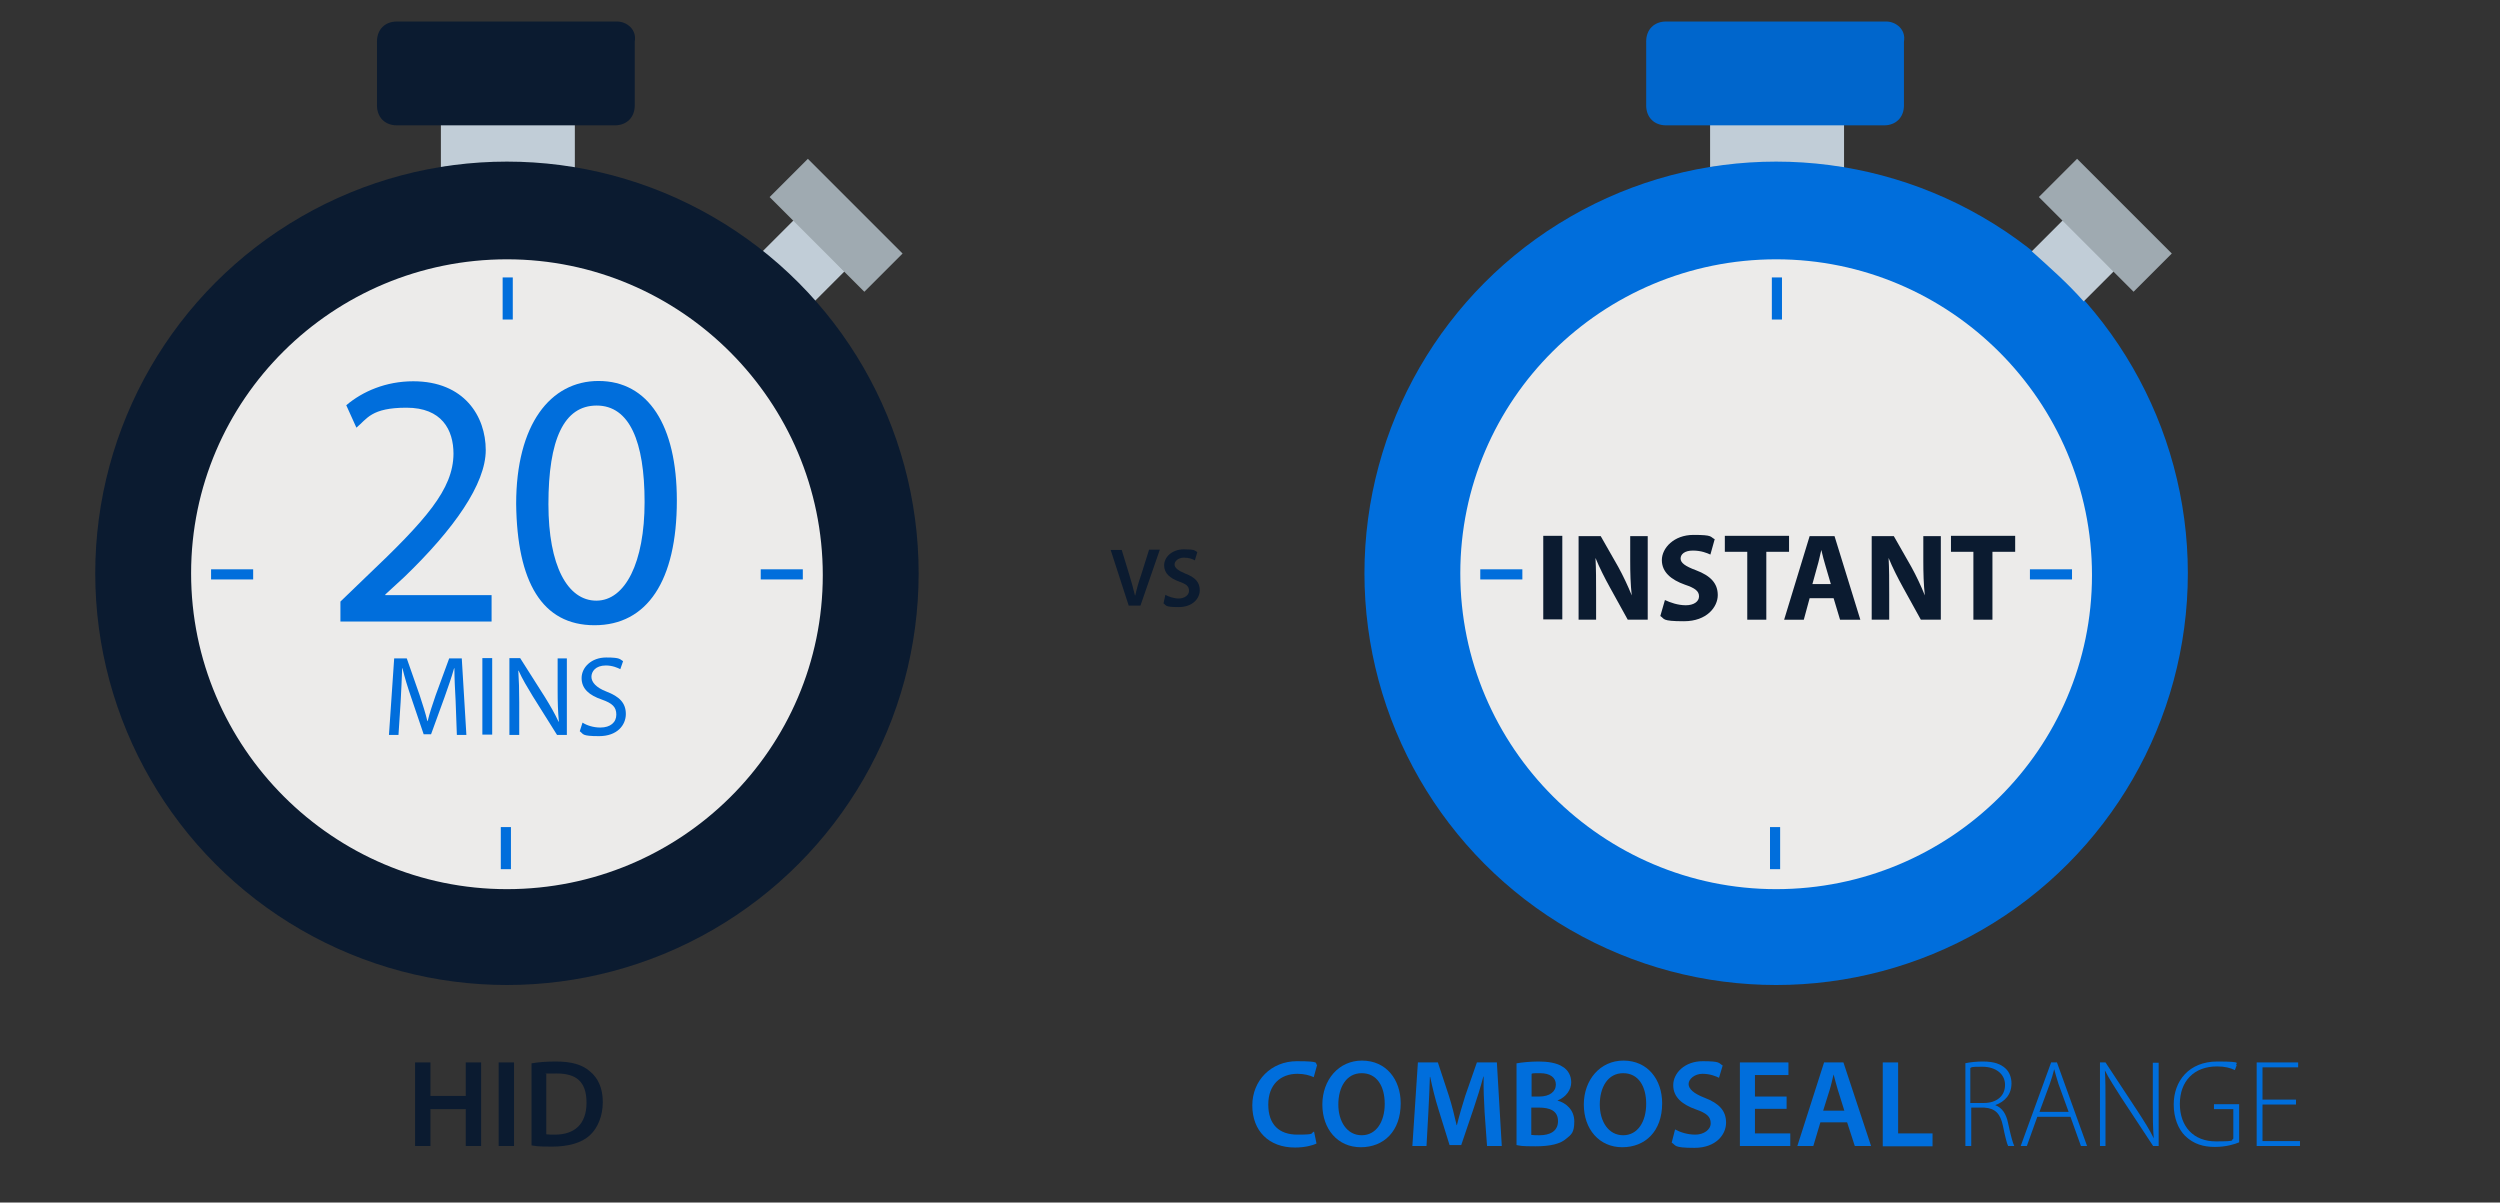 <?xml version="1.0" encoding="UTF-8"?>
<svg id="Layer_1" data-name="Layer 1" xmlns="http://www.w3.org/2000/svg" width="813.7" height="391.4" version="1.1"
     viewBox="0 0 813.7 391.4">
    <rect x="0" y="0" width="813.7" height="391.4" fill="#333333" stroke="none"/>
    <defs>
        <style>
            .cls-1 {
            fill: #bbc2bf;
            }

            .cls-1, .cls-2, .cls-3, .cls-4, .cls-5, .cls-6, .cls-7, .cls-8, .cls-9, .cls-10, .cls-11 {
            stroke-width: 0px;
            }

            .cls-12 {
            stroke-width: 2.9px;
            }

            .cls-12, .cls-13 {
            fill: none;
            stroke: #c1cdd7;
            stroke-miterlimit: 10;
            }

            .cls-2 {
            fill: #d1d7df;
            }

            .cls-3 {
            fill: #9faab1;
            }

            .cls-4 {
            fill: #ecebea;
            }

            .cls-5 {
            fill: #06c;
            }

            .cls-6 {
            fill: #c1cdd7;
            }

            .cls-7 {
            fill: #006edc;
            }

            .cls-8 {
            fill: #333;
            }

            .cls-9 {
            fill: #fff;
            }

            .cls-14 {
            display: none;
            }

            .cls-10 {
            fill: #0b1b30;
            }

            .cls-13 {
            stroke-width: 8.6px;
            }

            .cls-11 {
            fill: #dfe6e6;
            }
        </style>
    </defs>
    <g id="Layer_1-2" data-name="Layer 1" class="cls-14">
        <g>
            <line class="cls-12" x1="220.9" y1="13.8" x2="220.9" y2="377.6"/>
            <line class="cls-12" x1="406.9" y1="13.8" x2="406.9" y2="377.6"/>
            <line class="cls-12" x1="592.8" y1="13.8" x2="592.8" y2="377.6"/>
            <line class="cls-12" x1="778.7" y1="13.8" x2="778.7" y2="377.6"/>
            <g>
                <path class="cls-8" d="M62.4,54.2v11.6h12.3v-11.6h5.3v29.1h-5.3v-12.8h-12.3v12.8h-5.3v-29.1h5.3Z"/>
                <path class="cls-8" d="M91.4,54.2v29.1h-5.3v-29.1h5.3Z"/>
                <path class="cls-8"
                      d="M97.5,54.6c2.3-.4,5.3-.6,8.5-.6,5.4,0,9.2,1.1,11.9,3.4,2.8,2.3,4.5,5.7,4.5,10.7s-1.8,9.1-4.5,11.6c-2.9,2.6-7.5,4-13.2,4s-5.4-.2-7.2-.4c0,0,0-28.7,0-28.7ZM102.8,79.2c.7,0,1.9,0,2.9,0,6.9,0,11-3.8,11-11.1s-3.7-10.1-10.3-10.1-2.9,0-3.6.3v20.8Z"/>
            </g>
            <g>
                <path class="cls-5"
                      d="M78,238.6c-1.3.6-4,1.3-7.5,1.3-9.2,0-14.8-5.8-14.8-14.7s6.6-15.4,15.5-15.4,6,.7,7.1,1.3l-1.2,4.2c-1.4-.6-3.3-1.1-5.7-1.1-5.9,0-10.2,3.7-10.2,10.7s3.8,10.5,10.1,10.5,4.4-.4,5.8-1.1l.9,4.3Z"/>
                <path class="cls-5"
                      d="M107.2,224.7c0,9.7-5.9,15.3-13.9,15.3s-13.4-6.3-13.4-14.8,5.6-15.2,13.8-15.2,13.5,6.4,13.5,14.7ZM85.5,225.1c0,5.9,3,10.7,8.1,10.7s8-4.8,8-10.9-2.7-10.7-8-10.7c-5.3,0-8.1,4.9-8.1,10.9Z"/>
                <path class="cls-5"
                      d="M136.3,227.6c-.2-3.8-.4-8.3-.3-12.2h-.1c-.9,3.6-2.2,7.5-3.4,11.2l-4.2,12.6h-4.3l-3.9-12.4c-1.1-3.7-2.2-7.7-2.9-11.3h0c0,3.8-.3,8.5-.5,12.4l-.6,11.7h-5l1.9-29.1h7l3.8,11.7c1,3.4,1.9,6.9,2.7,10.1h0c.8-3.1,1.8-6.7,2.9-10.1l4-11.6h6.9l1.7,29.1h-5.2l-.5-12.1Z"/>
                <path class="cls-5"
                      d="M147.4,210.8c1.7-.3,4.7-.6,7.7-.6s6.3.5,8.3,1.9c1.8,1.1,3,3,3,5.4s-1.7,5.1-4.8,6.3h0c3.1.9,5.9,3.3,5.9,7.3s-1.1,4.6-2.8,6c-2.1,1.8-5.5,2.7-10.8,2.7s-5.2-.2-6.5-.4v-28.6h0ZM152.7,222.3h2.7c3.7,0,5.7-1.7,5.7-4.2s-2.1-4-5.4-4-2.5.1-3,.2v8ZM152.7,235.7c.7.1,1.6.1,2.8.1,3.4,0,6.4-1.3,6.4-4.9s-2.9-4.7-6.6-4.7h-2.6v9.5h0Z"/>
                <path class="cls-5"
                      d="M198,224.7c0,9.7-5.9,15.3-13.9,15.3s-13.4-6.3-13.4-14.8,5.6-15.2,13.8-15.2,13.5,6.4,13.5,14.7ZM176.3,225.1c0,5.9,3,10.7,8.1,10.7s8-4.8,8-10.9-2.7-10.7-8-10.7c-5.3,0-8.1,4.9-8.1,10.9Z"/>
                <path class="cls-5"
                      d="M202.5,233.7c1.7,1,4.3,1.9,7,1.9s5.3-1.6,5.3-4-1.5-3.5-5.2-4.8c-4.8-1.7-7.8-4.3-7.8-8.5s4-8.4,10.3-8.4,5.5.7,7,1.5l-1.3,4.3c-1-.6-3.1-1.4-5.8-1.4s-4.8,1.8-4.8,3.5,1.7,3.3,5.6,4.8c5,1.9,7.5,4.4,7.5,8.6s-3.5,8.8-11,8.8-6.3-.9-7.8-1.9l1-4.4Z"/>
                <path class="cls-5" d="M241.2,226.6h-11v8.5h12.2v4.4h-17.4v-29.1h16.9v4.4h-11.6v7.5h11v4.3h0Z"/>
                <path class="cls-5"
                      d="M253,231.3l-2.5,8.2h-5.5l9.3-29.1h6.8l9.4,29.1h-5.7l-2.6-8.2h-9.2ZM261.3,227.3l-2.3-7.2c-.6-1.8-1-3.8-1.5-5.4h-.1c-.4,1.7-.9,3.7-1.4,5.4l-2.2,7.2h7.5Z"/>
                <path class="cls-5" d="M274.6,210.4h5.3v24.6h11.9v4.4h-17.2v-29h0Z"/>
                <path class="cls-5"
                      d="M303.1,210.8c1.8-.4,4.3-.6,6.3-.6,3.8,0,6.2.8,7.8,2.4,1.3,1.2,2,3.1,2,5.2,0,3.9-2.3,6.4-5.7,7.6h0c2.3.8,3.8,3,4.5,6.3,1,4.5,1.6,6.7,2.2,7.8h-2.2c-.4-.9-1.1-3.4-1.9-7.1-.9-4.2-2.7-6.1-6.5-6.3h-4.5v13.3h-2v-28.6ZM305.1,224.5h4.6c4.5,0,7.4-2.5,7.4-6.3s-3.3-6.3-7.8-6.3-3.4.2-4.2.4v12.2Z"/>
                <path class="cls-5"
                      d="M328.3,229.3l-3.6,10.2h-2.1l10.5-29.1h2l10.5,29.1h-2.1l-3.7-10.2h-11.5ZM339.2,227.6l-3.5-9.7c-.7-2-1.1-3.5-1.5-5.1h-.1c-.4,1.7-.9,3.2-1.5,5l-3.6,9.8h10.2Z"/>
                <path class="cls-5"
                      d="M350.1,239.5v-29.1h1.9l11.3,17.2c2.3,3.6,4,6.3,5.4,9.1h.1c-.3-3.9-.3-7.2-.3-11.8v-14.4h2v29.1h-1.9l-11.1-16.9c-2.2-3.4-4.1-6.4-5.6-9.4h-.1c.2,3.6.3,6.7.3,11.6v14.7h-2Z"/>
                <path class="cls-5"
                      d="M398.5,238.2c-1.5.6-4.5,1.6-8.5,1.6s-7.4-1-10.3-3.8c-2.4-2.3-4-6.2-4-10.9,0-8.1,5.3-14.9,15.1-14.9s5.6.8,6.8,1.3l-.6,1.7c-1.5-.7-3.4-1.3-6.2-1.3-8,0-12.9,5.2-12.9,13.1s4.8,13.1,12.5,13.1,5-.4,6.1-1v-10.3h-6.8v-1.7h8.8v13.1Z"/>
                <path class="cls-5" d="M418.2,225.1h-11.6v12.7h13v1.7h-15v-29.1h14.4v1.7h-12.3v11.2h11.6v1.8h-.1Z"/>
            </g>
            <polygon class="cls-8" points="122.2 156.9 36.9 156.9 36.9 99.9 122.2 99.9 151 128.1 122.2 156.9"/>
            <polygon class="cls-5" points="749 314.4 36.9 314.4 36.9 257.3 749 257.3 777.7 285.6 749 314.4"/>
            <line class="cls-13" x1="35" y1="13.8" x2="35" y2="377.6"/>
            <g>
                <path class="cls-9" d="M542.3,277.5h0l-4.2,2.1-.7-3.2,5.5-2.7h3.6v22.3h-4.1v-18.5h0Z"/>
                <path class="cls-9"
                      d="M570,284.7c0,7.2-2.8,11.7-8.2,11.7s-7.9-4.7-8-11.5c0-7,3-11.7,8.2-11.7s8,4.9,8,11.5ZM558.1,284.9c0,5.5,1.5,8.3,3.8,8.3s3.8-3,3.8-8.4-1.2-8.3-3.8-8.3-3.8,2.8-3.8,8.4Z"/>
                <path class="cls-9"
                      d="M588.5,284.7c0,7.2-2.8,11.7-8.2,11.7s-7.9-4.7-8-11.5c0-7,3-11.7,8.2-11.7s8,4.9,8,11.5ZM576.6,284.9c0,5.5,1.5,8.3,3.8,8.3s3.8-3,3.8-8.4-1.2-8.3-3.8-8.3-3.8,2.8-3.8,8.4Z"/>
                <path class="cls-9" d="M590,300.2c.9-2.6,1.9-6.2,2.3-9.1l4.4-.3c-1,3.2-2.5,7-3.9,9.2l-2.8.2Z"/>
                <path class="cls-9"
                      d="M615.1,284.7c0,7.2-2.8,11.7-8.2,11.7s-7.9-4.7-8-11.5c0-7,3-11.7,8.2-11.7s8,4.9,8,11.5ZM603.3,284.9c0,5.5,1.5,8.3,3.8,8.3s3.8-3,3.8-8.4-1.2-8.3-3.8-8.3-3.9,2.8-3.8,8.4Z"/>
                <path class="cls-9"
                      d="M633.6,284.7c0,7.2-2.8,11.7-8.2,11.7s-7.9-4.7-8-11.5c0-7,3-11.7,8.2-11.7s8,4.9,8,11.5ZM621.8,284.9c0,5.5,1.5,8.3,3.8,8.3s3.8-3,3.8-8.4-1.2-8.3-3.8-8.3-3.9,2.8-3.8,8.4Z"/>
                <path class="cls-9"
                      d="M652.1,284.7c0,7.2-2.8,11.7-8.2,11.7s-7.9-4.7-8-11.5c0-7,3-11.7,8.2-11.7s8,4.9,8,11.5ZM640.3,284.9c0,5.5,1.5,8.3,3.8,8.3s3.8-3,3.8-8.4-1.2-8.3-3.8-8.3-3.9,2.8-3.8,8.4Z"/>
                <path class="cls-9" d="M665.5,278.6v7h7.4v-7h3.2v17.4h-3.2v-7.7h-7.4v7.7h-3.2v-17.4h3.2Z"/>
                <path class="cls-9"
                      d="M695.1,287.1c0,5.8-3.5,9.2-8.4,9.2s-8-3.8-8-8.9,3.4-9.1,8.3-9.1c5.1,0,8.1,3.9,8.1,8.8ZM682.1,287.4c0,3.5,1.8,6.4,4.8,6.4s4.8-2.9,4.8-6.5-1.6-6.4-4.8-6.4-4.8,2.9-4.8,6.5Z"/>
                <path class="cls-9"
                      d="M701,278.6v10.2c0,3.4,1.4,5,3.6,5s3.7-1.6,3.7-5v-10.2h3.2v10c0,5.4-2.8,7.8-7,7.8s-6.6-2.3-6.6-7.7v-10h3.1Z"/>
                <path class="cls-9"
                      d="M715.1,278.8c1.2-.2,3-.4,4.8-.4s4.2.4,5.4,1.4c1,.8,1.5,2,1.5,3.5,0,2.3-1.5,3.8-3.2,4.4h0c1.2.6,2,1.8,2.4,3.5.5,2.2,1,4.2,1.4,4.9h-3.3c-.3-.5-.7-1.9-1.2-4.1-.5-2.3-1.3-3-3.1-3.1h-1.6v7.2h-3.2v-17.3h0ZM718.3,286.5h1.9c2.1,0,3.5-1.1,3.5-2.9s-1.3-2.8-3.4-2.8-1.7.1-2,.2v5.5Z"/>
                <path class="cls-9"
                      d="M729.7,292.6c1,.6,2.6,1.1,4.2,1.1s3.2-1,3.2-2.4-.9-2.1-3.1-2.9c-2.9-1-4.7-2.6-4.7-5.1s2.4-5,6.2-5,3.3.4,4.2.9l-.8,2.6c-.6-.3-1.8-.8-3.5-.8s-2.9,1.1-2.9,2.1,1,2,3.3,2.9c3,1.1,4.5,2.7,4.5,5.2s-2.1,5.3-6.6,5.3-3.8-.5-4.7-1.1l.7-2.8Z"/>
            </g>
            <g>
                <path class="cls-8" d="M173.7,121.2h0l-4.2,2.1-.7-3.2,5.5-2.7h3.6v22.4h-4.1v-18.6h-.1Z"/>
                <path class="cls-8"
                      d="M199.8,120.9h-8.6l-.7,4.5c.5,0,1,0,1.6,0,2,0,3.9.4,5.5,1.4,1.7,1.1,2.9,3,2.9,5.7,0,4.3-3.6,7.8-9.1,7.8s-4.8-.7-5.9-1.3l.9-3.2c1,.5,2.9,1.2,4.9,1.2s4.9-1.4,4.9-4.1-1.9-4.2-6.4-4.2-2.2.1-3.1.2l1.5-11.3h11.6v3.4h0Z"/>
                <path class="cls-8" d="M202.8,144c.9-2.6,1.9-6.2,2.3-9.1l4.4-.3c-1,3.2-2.5,7-3.9,9.2l-2.8.2Z"/>
                <path class="cls-8"
                      d="M228,128.5c0,7.2-2.8,11.7-8.2,11.7s-7.9-4.7-8-11.5c0-7,3-11.7,8.2-11.7s8,4.9,8,11.5ZM216.1,128.7c0,5.5,1.5,8.3,3.8,8.3s3.8-3,3.8-8.4-1.2-8.3-3.8-8.3-3.8,2.8-3.8,8.4Z"/>
                <path class="cls-8"
                      d="M246.5,128.5c0,7.2-2.8,11.7-8.2,11.7s-7.9-4.7-8-11.5c0-7,3-11.7,8.2-11.7s8,4.9,8,11.5ZM234.6,128.7c0,5.5,1.5,8.3,3.8,8.3s3.8-3,3.8-8.4-1.2-8.3-3.8-8.3-3.8,2.8-3.8,8.4Z"/>
                <path class="cls-8"
                      d="M265,128.5c0,7.2-2.8,11.7-8.2,11.7s-7.9-4.7-8-11.5c0-7,3-11.7,8.2-11.7s8,4.9,8,11.5ZM253.1,128.7c0,5.5,1.5,8.3,3.8,8.3s3.8-3,3.8-8.4-1.2-8.3-3.8-8.3-3.8,2.8-3.8,8.4Z"/>
                <path class="cls-8" d="M278.3,122.4v7h7.4v-7h3.2v17.4h-3.2v-7.7h-7.4v7.7h-3.2v-17.4h3.2Z"/>
                <path class="cls-8"
                      d="M308,130.9c0,5.8-3.5,9.2-8.4,9.2s-8-3.8-8-8.9,3.4-9.1,8.3-9.1,8.1,3.9,8.1,8.8ZM295,131.2c0,3.5,1.8,6.4,4.8,6.4s4.8-2.9,4.8-6.5-1.6-6.4-4.8-6.4c-3.2,0-4.8,2.9-4.8,6.5Z"/>
                <path class="cls-8"
                      d="M313.9,122.4v10.2c0,3.4,1.4,5,3.6,5s3.7-1.6,3.7-5v-10.2h3.2v10c0,5.4-2.8,7.8-7,7.8s-6.6-2.3-6.6-7.7v-10h3.1Z"/>
                <path class="cls-8"
                      d="M328,122.6c1.2-.2,3-.4,4.8-.4s4.2.4,5.4,1.4c1,.8,1.5,2,1.5,3.5,0,2.3-1.5,3.8-3.2,4.4h0c1.2.6,2,1.8,2.4,3.5.5,2.2,1,4.2,1.4,4.9h-3.3c-.3-.5-.7-1.9-1.2-4.1-.5-2.3-1.3-3-3.1-3.1h-1.6v7.2h-3.1v-17.3ZM331.1,130.3h1.9c2.1,0,3.5-1.1,3.5-2.9s-1.3-2.8-3.4-2.8-1.7,0-2,.2v5.5Z"/>
                <path class="cls-8"
                      d="M342.6,136.4c1,.6,2.6,1.1,4.2,1.1s3.2-1,3.2-2.4-.9-2.1-3.1-2.9c-2.9-1-4.7-2.6-4.7-5.1s2.4-5,6.2-5,3.3.4,4.2.9l-.8,2.6c-.6-.3-1.8-.8-3.5-.8s-2.9,1.1-2.9,2.1,1,2,3.3,2.9c3,1.1,4.5,2.7,4.5,5.2s-2.1,5.3-6.6,5.3-3.8-.5-4.7-1.1l.7-2.8Z"/>
            </g>
        </g>
    </g>
    <g id="Layer_3" data-name="Layer 3" class="cls-14">
        <g>
            <g>
                <g>
                    <path class="cls-1"
                          d="M234.6,164.1h-17.3c-3,0-6.1.8-8.5,2.5l-.8.6c-2.5,1.7-4.7,3.8-5.5,6.9-1.9,5.8.6,11.6,5.2,14.6l1.4.8c2.5,1.7,5.5,2.5,8.5,2.5h17.1v-27.9h0Z"/>
                    <path class="cls-11" d="M226.4,180.6c0-1.7-1.1-2.8-2.7-2.8s-2.8,1.1-2.8,2.8v11h5.5v-11h0Z"/>
                    <path class="cls-11"
                          d="M215.4,191.6v-5.5c0-1.6-1.1-2.8-2.8-2.8s-2.7,1.1-2.7,2.8v3.6c1.6,1.1,3.6,1.6,5.5,1.9"/>
                    <path class="cls-11"
                          d="M215.4,175.1v-11c-1.9.3-3.6.8-5.5,1.7v9.4c0,1.7,1.1,2.8,2.7,2.8,1.7-.1,2.8-1.2,2.8-2.9"/>
                    <path class="cls-11" d="M220.9,169.6c0,1.7,1.1,2.8,2.8,2.8s2.7-1.1,2.7-2.8v-5.5h-5.5v5.5h0Z"/>
                </g>
                <path class="cls-2"
                      d="M308.4,213.5c34.1,0,61.7-15.9,61.7-35.5s-27.6-35.5-61.7-35.5-43.7,7.5-54.2,18.6h-13.5c-6.3,0-11.3,5-11.3,11.3v11.4c0,6.3,5,11.3,11.3,11.3h13.5c10.5,10.9,30.9,18.4,54.2,18.4Z"/>
                <path class="cls-9"
                      d="M255.8,178c0-2,1.3-3.3,3.3-3.3h72.8c2,0,3.3,1.3,3.3,3.3s-1.3,3.3-3.3,3.3h-72.8c-1.6,0-3.3-1.3-3.3-3.3"/>
            </g>
            <g>
                <g>
                    <path class="cls-1"
                          d="M52.2,164.1h-17.4c-3,0-6.1.8-8.5,2.5l-.8.6c-2.5,1.7-4.7,3.8-5.5,6.9-1.9,5.8.6,11.6,5.2,14.6l1.4.8c2.5,1.7,5.5,2.5,8.5,2.5h17.1s0-27.9,0-27.9Z"/>
                    <path class="cls-11" d="M43.9,180.6c0-1.7-1.1-2.8-2.7-2.8s-2.8,1.1-2.8,2.8v11h5.5v-11h0Z"/>
                    <path class="cls-11"
                          d="M32.9,191.6v-5.5c0-1.6-1.1-2.8-2.8-2.8s-2.7,1.1-2.7,2.8v3.6c1.7,1.1,3.6,1.6,5.5,1.9"/>
                    <path class="cls-11"
                          d="M32.9,175.1v-11c-1.9.3-3.6.8-5.5,1.7v9.4c0,1.7,1.1,2.8,2.7,2.8,1.7-.1,2.8-1.2,2.8-2.9"/>
                    <path class="cls-11" d="M38.4,169.6c0,1.7,1.1,2.8,2.8,2.8s2.7-1.1,2.7-2.8v-5.5h-5.5v5.5h0Z"/>
                </g>
                <path class="cls-2"
                      d="M126,213.5c34.1,0,61.7-15.9,61.7-35.5s-27.6-35.5-61.7-35.5-43.7,7.5-54.2,18.6h-13.5c-6.3,0-11.3,5-11.3,11.3v11.4c0,6.3,5,11.3,11.3,11.3h13.5c10.4,10.9,30.8,18.4,54.2,18.4Z"/>
                <path class="cls-9"
                      d="M73.4,178c0-2,1.3-3.3,3.3-3.3h72.8c2,0,3.3,1.3,3.3,3.3s-1.3,3.3-3.3,3.3h-72.9c-1.6,0-3.2-1.3-3.2-3.3"/>
            </g>
            <g>
                <g>
                    <path class="cls-1"
                          d="M52.2,245.7h-17.4c-3,0-6.1.8-8.5,2.5l-.8.6c-2.5,1.7-4.7,3.8-5.5,6.9-1.9,5.8.6,11.6,5.2,14.6l1.4.8c2.5,1.7,5.5,2.5,8.5,2.5h17.1s0-27.9,0-27.9Z"/>
                    <path class="cls-11" d="M43.9,262.2c0-1.7-1.1-2.8-2.7-2.8s-2.8,1.1-2.8,2.8v11h5.5v-11h0Z"/>
                    <path class="cls-11"
                          d="M32.9,273.2v-5.5c0-1.6-1.1-2.8-2.8-2.8s-2.7,1.1-2.7,2.8v3.6c1.7,1.1,3.6,1.6,5.5,1.9"/>
                    <path class="cls-11"
                          d="M32.9,256.7v-11c-1.9.3-3.6.8-5.5,1.7v9.4c0,1.7,1.1,2.8,2.7,2.8,1.7-.2,2.8-1.3,2.8-2.9"/>
                    <path class="cls-11" d="M38.4,251.2c0,1.7,1.1,2.8,2.8,2.8s2.7-1.1,2.7-2.8v-5.5h-5.5v5.5h0Z"/>
                </g>
                <path class="cls-2"
                      d="M126,295.1c34.1,0,61.7-15.9,61.7-35.5s-27.6-35.5-61.7-35.5-43.7,7.5-54.2,18.6h-13.5c-6.3,0-11.3,5-11.3,11.3v11.4c0,6.3,5,11.3,11.3,11.3h13.5c10.4,10.9,30.8,18.4,54.2,18.4Z"/>
                <path class="cls-9"
                      d="M73.4,259.6c0-2,1.3-3.3,3.3-3.3h72.8c2,0,3.3,1.3,3.3,3.3s-1.3,3.3-3.3,3.3h-72.9c-1.6-.1-3.2-1.4-3.2-3.3"/>
            </g>
            <g>
                <g>
                    <path class="cls-1"
                          d="M234.6,82.5h-17.3c-3,0-6.1.8-8.5,2.5l-.8.6c-2.5,1.7-4.7,3.8-5.5,6.9-1.9,5.8.6,11.6,5.2,14.6l1.4.8c2.5,1.7,5.5,2.5,8.5,2.5h17.1v-27.9h0Z"/>
                    <path class="cls-11" d="M226.4,99c0-1.7-1.1-2.8-2.7-2.8s-2.8,1.1-2.8,2.8v11h5.5v-11h0Z"/>
                    <path class="cls-11"
                          d="M215.4,110v-5.5c0-1.6-1.1-2.8-2.8-2.8s-2.7,1.1-2.7,2.8v3.6c1.6,1.1,3.6,1.7,5.5,1.9"/>
                    <path class="cls-11"
                          d="M215.4,93.5v-10.9c-1.9.3-3.6.8-5.5,1.7v9.4c0,1.7,1.1,2.8,2.7,2.8,1.7-.2,2.8-1.3,2.8-3"/>
                    <path class="cls-11" d="M220.9,88c0,1.7,1.1,2.8,2.8,2.8s2.7-1.1,2.7-2.8v-5.5h-5.5v5.5h0Z"/>
                </g>
                <path class="cls-2"
                      d="M308.4,132c34.1,0,61.7-15.9,61.7-35.5s-27.6-35.5-61.7-35.5-43.7,7.5-54.2,18.6h-13.5c-6.3,0-11.3,5-11.3,11.3v11.4c0,6.3,5,11.3,11.3,11.3h13.5c10.5,10.9,30.9,18.4,54.2,18.4Z"/>
                <path class="cls-9"
                      d="M255.8,96.4c0-2,1.3-3.3,3.3-3.3h72.8c2,0,3.3,1.3,3.3,3.3s-1.3,3.3-3.3,3.3h-72.8c-1.6,0-3.3-1.3-3.3-3.3"/>
            </g>
            <g>
                <path class="cls-8"
                      d="M401.6,195.4l-6-18.6h3.7l2.5,8.5c.7,2.4,1.3,4.5,1.8,6.8h.1c.5-2.2,1.2-4.5,1.9-6.7l2.7-8.5h3.6l-6.4,18.6h-3.9Z"/>
                <path class="cls-8"
                      d="M413.8,191.7c1.1.6,2.8,1.2,4.5,1.2s3.4-1,3.4-2.5-.9-2.2-3.3-3.1c-3.1-1.1-5-2.7-5-5.4s2.5-5.4,6.6-5.4,3.5.4,4.5.9l-.8,2.7c-.7-.4-2-.9-3.7-.9s-3.1,1.2-3.1,2.2,1.1,2.1,3.6,3.1c3.2,1.2,4.8,2.8,4.8,5.5s-2.3,5.6-7.1,5.6-4-.6-5-1.2l.6-2.7Z"/>
            </g>
            <g>
                <path class="cls-8" d="M168.3,323.7v11.2h11.8v-11.2h5.1v28h-5.1v-12.3h-11.8v12.3h-5.1v-28h5.1Z"/>
                <path class="cls-8" d="M196.2,323.7v28h-5.2v-28h5.2Z"/>
                <path class="cls-8"
                      d="M202,324.1c2.2-.4,5.1-.6,8.1-.6,5.2,0,8.8,1.1,11.4,3.2,2.7,2.2,4.4,5.5,4.4,10.3s-1.7,8.7-4.4,11.1c-2.8,2.5-7.2,3.8-12.6,3.8s-5.2-.2-6.9-.4v-27.4ZM207.1,347.7c.7.1,1.8.1,2.8.1,6.6,0,10.6-3.6,10.6-10.7s-3.5-9.7-9.9-9.7-2.8.1-3.5.3v20h0Z"/>
            </g>
            <g>
                <path class="cls-5"
                      d="M464.4,350.8c-1.2.6-3.9,1.3-7.2,1.3-8.9,0-14.3-5.6-14.3-14.1s6.4-14.8,14.9-14.8,5.8.7,6.8,1.2l-1.1,4.1c-1.3-.6-3.2-1.1-5.5-1.1-5.7,0-9.8,3.6-9.8,10.3s3.6,10.1,9.7,10.1,4.2-.4,5.6-1l.9,4Z"/>
                <path class="cls-5"
                      d="M492.5,337.4c0,9.4-5.7,14.7-13.4,14.7s-12.9-6-12.9-14.2,5.4-14.6,13.3-14.6c8.2,0,13,6.1,13,14.1ZM471.6,337.8c0,5.7,2.9,10.2,7.8,10.2s7.7-4.6,7.7-10.5-2.6-10.3-7.7-10.3c-5.1,0-7.8,4.8-7.8,10.6Z"/>
                <path class="cls-5"
                      d="M520.5,340.2c-.2-3.6-.4-8-.3-11.8h-.2c-.9,3.4-2.1,7.2-3.3,10.7l-4.1,12.1h-3.9l-3.7-11.9c-1.1-3.6-2.1-7.4-2.8-10.9h-.1c-.1,3.7-.3,8.1-.5,11.9l-.6,11.2h-4.8l1.9-28h6.7l3.7,11.2c1,3.3,1.9,6.6,2.6,9.7h.1c.7-3,1.7-6.5,2.8-9.7l3.9-11.2h6.6l1.6,28h-5l-.6-11.3Z"/>
                <path class="cls-5"
                      d="M531.2,324.1c1.6-.3,4.6-.6,7.4-.6s6.1.5,8,1.8c1.7,1,2.9,2.9,2.9,5.2s-1.6,4.9-4.6,6.1h0c2.9.8,5.6,3.2,5.6,7s-1.1,4.4-2.7,5.8c-2,1.7-5.3,2.6-10.4,2.6s-5-.2-6.3-.4v-27.5h0ZM536.2,335.1h2.6c3.5,0,5.5-1.7,5.5-4s-2-3.8-5.2-3.8-2.4.1-2.9.2v7.6h0ZM536.2,347.9c.7.1,1.5.1,2.7.1,3.3,0,6.2-1.2,6.2-4.7s-2.8-4.6-6.3-4.6h-2.5v9.2h-.1Z"/>
                <path class="cls-5"
                      d="M579.9,337.4c0,9.4-5.7,14.7-13.4,14.7s-12.9-6-12.9-14.2,5.4-14.6,13.3-14.6c8.2,0,13,6.1,13,14.1ZM559,337.8c0,5.7,2.9,10.2,7.8,10.2s7.7-4.6,7.7-10.5-2.6-10.3-7.7-10.3c-5.1,0-7.8,4.8-7.8,10.6Z"/>
                <path class="cls-5"
                      d="M584.1,346.1c1.7,1,4.1,1.8,6.8,1.8s5.1-1.5,5.1-3.8-1.4-3.4-5-4.6c-4.6-1.7-7.5-4.1-7.5-8.1s3.8-8,9.9-8,5.3.7,6.7,1.4l-1.2,4.1c-1-.5-2.9-1.3-5.6-1.3s-4.6,1.7-4.6,3.4,1.6,3.2,5.3,4.6c4.9,1.8,7.2,4.3,7.2,8.3s-3.4,8.4-10.6,8.4-6-.9-7.5-1.8l1-4.4Z"/>
                <path class="cls-5" d="M621.4,339.2h-10.5v8.2h11.8v4.2h-16.9v-28h16.2v4.2h-11.2v7.2h10.5v4.2h.1Z"/>
                <path class="cls-5"
                      d="M632.7,343.7l-2.4,7.9h-5.3l9-28h6.5l9.1,28h-5.5l-2.5-7.9h-8.9ZM640.7,339.9l-2.2-6.9c-.5-1.7-1-3.6-1.4-5.2h0c-.4,1.6-.8,3.6-1.3,5.2l-2.2,6.9h7.2Z"/>
                <path class="cls-5" d="M653.5,323.7h5.1v23.7h11.5v4.3h-16.6v-28Z"/>
                <path class="cls-5"
                      d="M680.9,324.1c1.7-.4,4.1-.6,6-.6,3.7,0,5.9.8,7.5,2.3,1.2,1.2,1.9,3,1.9,5,0,3.8-2.2,6.2-5.5,7.3h0c2.2.8,3.6,2.9,4.3,6,1,4.4,1.5,6.4,2.1,7.5h-2.1c-.4-.8-1-3.3-1.8-6.8-.8-4-2.6-5.8-6.3-6h-4.4v12.8h-1.9v-27.5h.2ZM682.9,337.2h4.4c4.3,0,7.1-2.4,7.1-6.1s-3.2-6-7.5-6-3.3.2-4,.4v11.7Z"/>
                <path class="cls-5"
                      d="M705.2,341.8l-3.4,9.8h-2l10.1-28h1.9l10.1,28h-2l-3.5-9.8h-11.2ZM715.6,340.2l-3.4-9.3c-.7-1.9-1-3.4-1.5-4.9h0c-.4,1.6-.9,3.1-1.5,4.9l-3.4,9.4h9.9Z"/>
                <path class="cls-5"
                      d="M726.1,351.6v-28h1.9l10.9,16.5c2.2,3.5,3.9,6.1,5.2,8.8h0c-.3-3.8-.3-7-.3-11.4v-13.9h1.9v28h-1.8l-10.7-16.3c-2.1-3.2-4-6.2-5.4-9h0c.2,3.4.2,6.5.2,11.1v14.1h-1.9Z"/>
                <path class="cls-5"
                      d="M772.6,350.4c-1.4.6-4.3,1.5-8.1,1.5s-7.1-1-9.9-3.7c-2.3-2.2-3.8-6-3.8-10.5,0-7.8,5.1-14.3,14.6-14.3s5.4.7,6.5,1.2l-.6,1.7c-1.5-.7-3.3-1.2-6-1.2-7.7,0-12.4,5-12.4,12.6s4.6,12.6,12,12.6,4.8-.4,5.8-1v-9.9h-6.5v-1.6h8.5v12.6h0Z"/>
                <path class="cls-5" d="M791.6,337.7h-11.2v12.3h12.6v1.7h-14.5v-28h13.8v1.7h-11.9v10.7h11.2v1.6Z"/>
            </g>
            <path class="cls-5"
                  d="M695.5,179c0,69.3-27.2,112.8-78.6,112.8s-76.3-45.1-76.6-110.8c0-67,28.5-112.1,79-112.1,52,0,76.2,46.4,76.2,110.1ZM581.4,181c-.3,52.4,14.3,79.6,36.8,79.6s36.5-29.2,36.5-80.9-11.9-79.6-36.5-79.6c-21.9-.1-37.1,26.8-36.8,80.9Z"/>
            <path class="cls-8"
                  d="M251.1,100.9c-6,0-12.6,0-20.9,1-45.1,5.3-67,33.2-72.3,63h1c10.6-12.3,26.9-20.9,48.4-20.9,37.2,0,66,26.5,66,70.3s-30.2,77-76,77-81.3-39.8-81.3-92.9,14.9-75.3,37.5-96.9c19.9-18.6,45.8-29.2,76.6-31.8,9-1,15.6-1,20.6-.7l.4,31.9ZM231.9,216.7c0-24.9-13.6-42.8-37.5-42.8s-28.9,9.3-35.2,22.2c-1.7,3.3-2.7,7.3-2.7,12.9.7,28.5,14.3,51.8,40.5,51.8s34.9-18.2,34.9-44.1Z"/>
            <g>
                <g>
                    <path class="cls-1"
                          d="M52.2,82.5h-17.4c-3,0-6.1.8-8.5,2.5l-.8.6c-2.5,1.7-4.7,3.8-5.5,6.9-2,5.7.5,11.5,5.2,14.5l1.4.8c2.5,1.7,5.5,2.5,8.5,2.5h17.1s0-27.8,0-27.8Z"/>
                    <path class="cls-11" d="M43.9,99c0-1.7-1.1-2.8-2.7-2.8s-2.8,1.1-2.8,2.8v11h5.5v-11h0Z"/>
                    <path class="cls-11"
                          d="M32.9,110v-5.5c0-1.6-1.1-2.8-2.8-2.8s-2.7,1.1-2.7,2.8v3.6c1.7,1.1,3.6,1.7,5.5,1.9"/>
                    <path class="cls-11"
                          d="M32.9,93.5v-10.9c-1.9.3-3.6.8-5.5,1.7v9.4c0,1.7,1.1,2.8,2.7,2.8,1.7-.2,2.8-1.3,2.8-3"/>
                    <path class="cls-11" d="M38.4,88c0,1.7,1.1,2.8,2.8,2.8s2.7-1.1,2.7-2.8v-5.5h-5.5v5.5h0Z"/>
                </g>
                <path class="cls-2"
                      d="M126,132c34.1,0,61.7-15.9,61.7-35.5s-27.6-35.5-61.7-35.5-43.7,7.5-54.2,18.6h-13.5c-6.3,0-11.3,5-11.3,11.3v11.4c0,6.3,5,11.3,11.3,11.3h13.5c10.4,10.9,30.8,18.4,54.2,18.4Z"/>
                <path class="cls-9"
                      d="M73.4,96.4c0-2,1.3-3.3,3.3-3.3h72.8c2,0,3.3,1.3,3.3,3.3s-1.3,3.3-3.3,3.3h-72.9c-1.6,0-3.2-1.3-3.2-3.3"/>
            </g>
            <g>
                <g>
                    <path class="cls-1"
                          d="M234.6,245.7h-17.3c-3,0-6.1.8-8.5,2.5l-.8.6c-2.5,1.7-4.7,3.8-5.5,6.9-1.9,5.8.6,11.6,5.2,14.6l1.4.8c2.5,1.7,5.5,2.5,8.5,2.5h17.1v-27.9h0Z"/>
                    <path class="cls-11" d="M226.4,262.2c0-1.7-1.1-2.8-2.7-2.8s-2.8,1.1-2.8,2.8v11h5.5v-11h0Z"/>
                    <path class="cls-11"
                          d="M215.4,273.2v-5.5c0-1.6-1.1-2.8-2.8-2.8s-2.7,1.1-2.7,2.8v3.6c1.6,1.1,3.6,1.6,5.5,1.9"/>
                    <path class="cls-11"
                          d="M215.4,256.7v-11c-1.9.3-3.6.8-5.5,1.7v9.4c0,1.7,1.1,2.8,2.7,2.8,1.7-.2,2.8-1.3,2.8-2.9"/>
                    <path class="cls-11" d="M220.9,251.2c0,1.7,1.1,2.8,2.8,2.8s2.7-1.1,2.7-2.8v-5.5h-5.5v5.5h0Z"/>
                </g>
                <path class="cls-2"
                      d="M308.4,295.1c34.1,0,61.7-15.9,61.7-35.5s-27.6-35.5-61.7-35.5-43.7,7.5-54.2,18.6h-13.5c-6.3,0-11.3,5-11.3,11.3v11.4c0,6.3,5,11.3,11.3,11.3h13.5c10.5,10.9,30.9,18.4,54.2,18.4Z"/>
                <path class="cls-9"
                      d="M255.8,259.6c0-2,1.3-3.3,3.3-3.3h72.8c2,0,3.3,1.3,3.3,3.3s-1.3,3.3-3.3,3.3h-72.8c-1.6-.1-3.3-1.4-3.3-3.3"/>
            </g>
        </g>
    </g>
    <g id="Layer_4" data-name="Layer 4" class="cls-14">
        <g>
            <path class="cls-8"
                  d="M359.3,194.5l-6-18.4h3.7l2.5,8.4c.7,2.3,1.3,4.5,1.8,6.7h.1c.5-2.2,1.1-4.4,1.9-6.7l2.7-8.4h3.6l-6.4,18.4h-3.9Z"/>
            <path class="cls-8"
                  d="M371.3,190.8c1.1.6,2.7,1.2,4.5,1.2s3.4-1,3.4-2.5-.9-2.2-3.3-3.1c-3-1.1-5-2.7-5-5.4s2.5-5.3,6.5-5.3,3.5.4,4.4.9l-.8,2.7c-.7-.4-1.9-.9-3.7-.9s-3.1,1.1-3.1,2.2,1.1,2.1,3.5,3c3.2,1.2,4.8,2.8,4.8,5.5s-2.2,5.5-7,5.5-4-.6-5-1.2l.8-2.6Z"/>
        </g>
        <g>
            <path class="cls-8" d="M137.9,324v11h11.7v-11h5v27.6h-5v-12.2h-11.7v12.2h-5v-27.6h5Z"/>
            <path class="cls-8" d="M165.4,324v27.6h-5v-27.6h5Z"/>
            <path class="cls-8"
                  d="M171.2,324.3c2.2-.4,5-.6,8-.6,5.2,0,8.7,1.1,11.3,3.2,2.7,2.2,4.3,5.5,4.3,10.2s-1.7,8.6-4.3,11c-2.7,2.5-7.1,3.8-12.5,3.8s-5.2-.2-6.8-.4v-27.2ZM176.3,347.7c.7.1,1.8.1,2.8.1,6.6,0,10.5-3.6,10.5-10.6s-3.5-9.6-9.8-9.6-2.7.1-3.4.3v19.8h-.1Z"/>
        </g>
        <g>
            <path class="cls-5"
                  d="M421.3,350.8c-1.2.6-3.8,1.3-7.1,1.3-8.8,0-14.1-5.5-14.1-13.9s6.3-14.6,14.8-14.6,5.7.7,6.7,1.2l-1.1,4c-1.3-.6-3.1-1.1-5.4-1.1-5.6,0-9.7,3.5-9.7,10.2s3.6,10,9.6,10,4.2-.4,5.5-1l.8,3.9Z"/>
            <path class="cls-5"
                  d="M449.1,337.5c0,9.3-5.6,14.6-13.2,14.6s-12.7-5.9-12.7-14.1,5.3-14.5,13.1-14.5,12.8,6.1,12.8,14ZM428.5,337.9c0,5.6,2.8,10.1,7.7,10.1s7.6-4.5,7.6-10.3-2.6-10.2-7.6-10.2-7.7,4.7-7.7,10.4Z"/>
            <path class="cls-5"
                  d="M476.7,340.3c-.2-3.6-.4-7.9-.3-11.6h-.1c-.9,3.4-2,7.1-3.3,10.6l-4,12h-3.9l-3.7-11.8c-1.1-3.5-2-7.3-2.8-10.8h-.1c-.1,3.6-.3,8-.5,11.8l-.6,11.1h-4.7l1.8-27.6h6.6l3.6,11.1c1,3.2,1.8,6.5,2.5,9.6h.1c.7-3,1.7-6.4,2.7-9.6l4-11.1h6.6l1.6,27.6h-4.9l-.6-11.3Z"/>
            <path class="cls-5"
                  d="M487.3,324.3c1.6-.3,4.5-.6,7.3-.6s6,.5,7.9,1.8c1.7,1,2.9,2.8,2.9,5.2s-1.6,4.9-4.6,6h0c2.9.8,5.6,3.1,5.6,6.9s-1.1,4.4-2.7,5.7c-2,1.7-5.2,2.6-10.2,2.6s-4.9-.2-6.2-.4v-27.2h0ZM492.3,335.2h2.6c3.5,0,5.5-1.6,5.5-4s-2-3.8-5.2-3.8-2.3.1-2.9.2v7.6ZM492.3,347.9c.7.1,1.5.1,2.7.1,3.2,0,6.1-1.2,6.1-4.6s-2.8-4.5-6.3-4.5h-2.5v9h0Z"/>
            <path class="cls-5"
                  d="M535.4,337.5c0,9.3-5.6,14.6-13.2,14.6s-12.7-5.9-12.7-14.1,5.3-14.5,13.1-14.5,12.8,6.1,12.8,14ZM514.8,337.9c0,5.6,2.8,10.1,7.7,10.1s7.6-4.5,7.6-10.3-2.6-10.2-7.6-10.2-7.7,4.7-7.7,10.4Z"/>
            <path class="cls-5"
                  d="M539.7,346.1c1.6.9,4.1,1.8,6.7,1.8s5-1.5,5-3.8-1.4-3.3-4.9-4.6c-4.6-1.6-7.5-4.1-7.5-8s3.8-8,9.8-8,5.2.7,6.6,1.4l-1.2,4.1c-1-.5-2.9-1.3-5.5-1.3s-4.6,1.7-4.6,3.3,1.6,3.1,5.3,4.6c4.8,1.8,7.1,4.2,7.1,8.2s-3.4,8.3-10.5,8.3-5.9-.9-7.5-1.8l1.2-4.2Z"/>
            <path class="cls-5" d="M576.5,339.3h-10.4v8.1h11.6v4.1h-16.7v-27.5h16.1v4.1h-11v7.1h10.4v4.1h0Z"/>
            <path class="cls-5"
                  d="M587.7,343.8l-2.4,7.8h-5.2l8.9-27.6h6.4l9,27.6h-5.4l-2.5-7.8h-8.8ZM595.6,340l-2.2-6.8c-.5-1.7-1-3.6-1.4-5.2h0c-.4,1.6-.8,3.5-1.3,5.2l-2.1,6.8h7Z"/>
            <path class="cls-5" d="M608.2,324h5v23.4h11.4v4.2h-16.4v-27.6Z"/>
            <path class="cls-5"
                  d="M635.3,324.3c1.7-.4,4.1-.6,5.9-.6,3.6,0,5.9.8,7.5,2.3,1.2,1.1,1.9,3,1.9,4.9,0,3.7-2.2,6.1-5.4,7.2h0c2.2.8,3.6,2.9,4.3,6,.9,4.3,1.5,6.4,2,7.5h-2c-.4-.8-1-3.2-1.8-6.7-.8-4-2.5-5.8-6.2-5.9h-4.3v12.7h-1.9v-27.4ZM637.3,337.3h4.4c4.3,0,7.1-2.4,7.1-6s-3.1-5.9-7.5-5.9-3.3.2-4,.4v11.5Z"/>
            <path class="cls-5"
                  d="M659.3,341.9l-3.4,9.7h-2l10-27.6h1.9l10,27.6h-2l-3.5-9.7h-11ZM669.6,340.3l-3.4-9.2c-.7-1.9-1-3.3-1.4-4.9h0c-.4,1.6-.9,3-1.4,4.8l-3.4,9.3h9.7Z"/>
            <path class="cls-5"
                  d="M680,351.6v-27.6h1.8l10.8,16.3c2.2,3.4,3.8,6,5.2,8.7h0c-.3-3.7-.3-6.9-.3-11.2v-13.8h1.9v27.6h-1.8l-10.5-16.1c-2-3.2-3.9-6.1-5.4-8.9h0c.2,3.4.2,6.4.2,11v14h-1.9Z"/>
            <path class="cls-5"
                  d="M726,350.4c-1.4.6-4.3,1.5-8,1.5s-7-.9-9.8-3.6c-2.3-2.2-3.8-5.9-3.8-10.4,0-7.7,5-14.2,14.4-14.2s5.4.7,6.4,1.2l-.6,1.6c-1.4-.7-3.3-1.2-5.9-1.2-7.6,0-12.3,4.9-12.3,12.4s4.6,12.4,11.9,12.4,4.8-.4,5.8-.9v-9.8h-6.4v-1.6h8.4v12.6h-.1Z"/>
            <path class="cls-5" d="M744.7,337.9h-11.1v12.1h12.4v1.6h-14.3v-27.6h13.6v1.6h-11.7v10.6h11.1v1.7h0Z"/>
        </g>
        <g>
            <path class="cls-5"
                  d="M482.3,129c-14.9-7.2-21.6-19-21.6-31.5,0-23.2,20.5-38.9,47.4-38.9s44.6,18.4,44.6,35.9-6.3,24.5-21.9,32.1v.7c15.5,5.9,27.1,18.1,27.1,35.9,0,25.4-21.4,42.4-51.8,42.4s-50.5-19-50.5-38.9,10.3-29.7,26.7-36.9v-.8h0ZM530.6,165.3c0-14.4-10.7-22.3-26.5-26.7-13.3,3.9-21,13.1-21,24.9-.4,12,8.7,23,23.8,23s23.7-9,23.7-21.2ZM486.3,96.4c0,11.6,9.6,18.6,23.2,22.3,9.6-2.8,17.7-10.7,17.7-21.4s-5.9-20.1-20.3-20.1-20.6,9-20.6,19.2Z"/>
            <path class="cls-5"
                  d="M668.6,131.2c0,45.7-17.9,74.3-51.8,74.3s-50.3-29.7-50.5-73c0-44.2,18.8-73.9,52-73.9s50.3,30.6,50.3,72.6ZM593.4,132.5c-.2,34.5,9.4,52.5,24.3,52.5s24-19.2,24-53.3-7.9-52.5-24-52.5-24.5,17.7-24.3,53.3Z"/>
            <path class="cls-5"
                  d="M549.3,276.2c-2.4,1.2-7.6,2.5-14.3,2.5-17.5,0-28.2-11.1-28.2-27.9s12.6-29.2,29.5-29.2,11.4,1.4,13.4,2.5l-2.2,8c-2.6-1.1-6.2-2.1-10.8-2.1-11.2,0-19.3,7.1-19.3,20.3s7.1,19.9,19.3,19.9,8.4-.8,11-2l1.6,8Z"/>
            <path class="cls-5"
                  d="M557.9,223.4c3.8-.7,9.4-1.1,15.2-1.1s13.4,1.3,17.1,4.4c3,2.5,4.8,6.4,4.8,11.1,0,7.1-4.8,12-10,13.9v.2c3.9,1.5,6.3,5.3,7.7,10.7,1.7,6.9,3.2,13.3,4.3,15.4h-10.4c-.8-1.6-2.1-6.1-3.7-13-1.6-7.2-4.2-9.5-9.9-9.7h-5.1v22.7h-10v-54.6h0ZM567.9,247.8h6c6.8,0,11.1-3.6,11.1-9.1s-4.3-8.9-10.8-8.9-5.2.2-6.2.5v17.5h0Z"/>
            <path class="cls-5" d="M614.6,222.6v55.3h-10.1v-55.3h10.1Z"/>
        </g>
        <g>
            <path class="cls-8"
                  d="M148.9,80c-3.9,0-8.3,0-13.8.7-29.7,3.5-44.2,21.9-47.7,41.5h.7c7-8.1,17.7-13.8,31.9-13.8,24.5,0,43.5,17.5,43.5,46.3s-19.9,50.7-50.1,50.7-53.6-26.2-53.6-61.2,9.8-49.6,24.7-63.8c13.1-12.2,30.2-19.2,50.5-21,5.9-.7,10.3-.7,13.6-.4l.3,21ZM113.4,185.4c13.8,0,22.7-12,22.7-29.1s-9-28.2-24.7-28.2-19,6.1-23.2,14.6c-1.1,2.2-1.7,4.8-1.7,8.5.4,18.8,9.4,34.1,26.7,34.1h.2Z"/>
            <path class="cls-8"
                  d="M263.2,83.3h-54.7l-4.2,28.4c3.3-.4,6.1-.7,10.3-.7,12.5,0,24.9,2.8,34.5,9.2,10.7,6.8,18.6,18.8,18.6,36.1,0,27.1-22.5,49.2-57.5,49.2s-30.2-4.2-37.6-8.3l5.5-20.3c6.1,3.3,18.4,7.4,31.3,7.4s30.8-9,30.8-26-12-26.9-40.4-26.9-13.8.4-19.5,1.3l9.4-71.7h73.5v22.3Z"/>
            <path class="cls-8"
                  d="M154,276.2c-2.4,1.2-7.6,2.5-14.3,2.5-17.5,0-28.2-11.1-28.2-27.9s12.6-29.2,29.5-29.2,11.4,1.4,13.4,2.5l-2.2,8c-2.6-1.1-6.2-2.1-10.8-2.1-11.2,0-19.3,7.1-19.3,20.3s7.1,19.9,19.3,19.9,8.4-.8,11-2l1.6,8Z"/>
            <path class="cls-8"
                  d="M162.6,223.4c3.8-.7,9.4-1.1,15.2-1.1s13.4,1.3,17.1,4.4c3,2.5,4.8,6.4,4.8,11.1,0,7.1-4.8,12-10,13.9v.2c3.9,1.5,6.3,5.3,7.7,10.7,1.7,6.9,3.2,13.3,4.3,15.4h-10.4c-.8-1.6-2.1-6.1-3.7-13-1.6-7.2-4.2-9.5-9.9-9.7h-5.1v22.7h-10v-54.6h0ZM172.6,247.8h6c6.8,0,11.1-3.6,11.1-9.1s-4.3-8.9-10.8-8.9-5.2.2-6.2.5v17.5h-.1Z"/>
            <path class="cls-8" d="M219.3,222.6v55.3h-10.1v-55.3h10.1Z"/>
        </g>
    </g>
    <g id="Layer_2" data-name="Layer 2">
        <g>
            <path class="cls-6" d="M274.9,88.3l-9.8,9.8c-5.2-5.9-11.1-11.1-16.9-16.3l10.4-10.4,16.3,16.9Z"/>
            <path class="cls-6" d="M165,53.2c7.2,0,15,.7,22.1,2v-29.4h-43.6v28.6c6.5-.6,14.3-1.2,21.5-1.2Z"/>
            <circle class="cls-10" cx="165" cy="186.6" r="134"/>
            <rect class="cls-3" x="263.3" y="51.5" width="17.6" height="43.6"
                  transform="translate(27.9 213.9) rotate(-45)"/>
            <path class="cls-4"
                  d="M165,289.4c-56.6,0-102.8-46.2-102.8-102.8s46.2-102.2,102.8-102.2,102.8,46.2,102.8,102.8-46.2,102.2-102.8,102.2Z"/>
            <g>
                <path class="cls-7" d="M166.9,90.3v13.7h-3.3v-13.7h3.3Z"/>
                <path class="cls-7" d="M166.3,269.2v13.7h-3.3v-13.7h3.3Z"/>
                <path class="cls-7" d="M68.7,185.3h13.7v3.3h-13.7v-3.3Z"/>
                <path class="cls-7" d="M247.6,185.3h13.7v3.3h-13.7v-3.3h0Z"/>
            </g>
            <path class="cls-10"
                  d="M200.8,7h-71.6c-3.9,0-6.5,2.6-6.5,6.5v20.8c0,3.9,2.6,6.5,6.5,6.5h70.9c3.9,0,6.5-2.6,6.5-6.5V13.5c.7-3.9-2.6-6.5-5.8-6.5Z"/>
            <g>
                <path class="cls-7"
                      d="M110.8,202.2v-6.4l8.2-7.9c19.7-18.7,28.5-28.6,28.6-40.2,0-7.8-3.8-15-15.3-15s-12.8,3.6-16.3,6.5l-3.3-7.3c5.3-4.5,12.9-7.8,21.8-7.8,16.6,0,23.6,11.4,23.6,22.4s-10.3,25.7-26.5,41.3l-6.2,5.7v.2h34.6v8.6h-49.2Z"/>
                <path class="cls-7"
                      d="M220.3,162.9c0,26.2-9.7,40.6-26.8,40.6s-25.2-14.1-25.5-39.5c0-25.8,11.1-40,26.8-40,16.2,0,25.5,14.4,25.5,38.9ZM178.5,164.1c0,20,6.2,31.4,15.6,31.4s15.7-12.4,15.7-32.1-4.9-31.4-15.6-31.4-15.7,11.1-15.7,32.1Z"/>
                <path class="cls-7"
                      d="M148.3,228.2c-.2-3.5-.4-7.6-.4-10.7h-.1c-.8,2.9-1.9,6-3.1,9.4l-4.4,12.1h-2.4l-4-11.8c-1.2-3.5-2.2-6.7-2.9-9.7h-.1c-.1,3.1-.3,7.3-.5,11l-.7,10.7h-3.1l1.7-24.9h4.1l4.2,12c1,3.1,1.9,5.8,2.5,8.4h.1c.6-2.5,1.5-5.2,2.6-8.4l4.4-12h4.1l1.5,24.9h-3.1l-.4-11Z"/>
                <path class="cls-7" d="M160.2,214.2v24.9h-3.2v-24.9h3.2Z"/>
                <path class="cls-7"
                      d="M165.8,239.1v-24.9h3.5l8,12.6c1.8,2.9,3.3,5.5,4.5,8.1h.1c-.3-3.3-.4-6.3-.4-10.2v-10.4h3v24.9h-3.2l-7.9-12.6c-1.7-2.8-3.4-5.6-4.6-8.3h-.1c.2,3.1.3,6.1.3,10.3v10.6h-3.2Z"/>
                <path class="cls-7"
                      d="M189.6,235.2c1.4.9,3.5,1.6,5.8,1.6,3.3,0,5.2-1.7,5.2-4.2s-1.3-3.7-4.7-4.9c-4.1-1.4-6.6-3.5-6.6-7s3.2-6.7,8-6.7,4.4.6,5.5,1.2l-.9,2.6c-.8-.4-2.5-1.2-4.7-1.2-3.4,0-4.7,2-4.7,3.7s1.5,3.5,4.9,4.8c4.2,1.6,6.3,3.7,6.3,7.3s-2.8,7.2-8.7,7.2-5-.7-6.3-1.6l.9-2.8Z"/>
            </g>
        </g>
        <g>
            <path class="cls-6" d="M578.1,53.2c7.2,0,15,.7,22.1,2v-29.4h-43.6v28.6c6.5-.6,14.3-1.2,21.5-1.2Z"/>
            <circle class="cls-7" cx="578.1" cy="186.6" r="134"/>
            <path class="cls-6" d="M688,88.3l-9.8,9.8c-5.2-5.9-11.1-11.1-16.9-16.3l10.4-10.4,16.3,16.9Z"/>
            <rect class="cls-3" x="676.4" y="51.5" width="17.6" height="43.6"
                  transform="translate(148.9 506) rotate(-45)"/>
            <path class="cls-4"
                  d="M578.1,289.4c-56.6,0-102.8-46.2-102.8-102.8s46.2-102.2,102.8-102.2,102.8,46.2,102.8,102.8-46.2,102.2-102.8,102.2Z"/>
            <g>
                <path class="cls-7" d="M580,90.3v13.7h-3.3v-13.7h3.3Z"/>
                <path class="cls-7" d="M579.4,269.2v13.7h-3.3v-13.7h3.3Z"/>
                <path class="cls-7" d="M481.8,185.3h13.7v3.3h-13.7v-3.3Z"/>
                <path class="cls-7" d="M660.7,185.3h13.7v3.3h-13.7v-3.3Z"/>
            </g>
            <path class="cls-5"
                  d="M613.9,7h-71.6c-3.9,0-6.5,2.6-6.5,6.5v20.8c0,3.9,2.6,6.5,6.5,6.5h70.9c3.9,0,6.5-2.6,6.5-6.5V13.5c.7-3.9-2.6-6.5-5.8-6.5Z"/>
            <g>
                <path class="cls-10" d="M508.5,174.4v27.2h-6.2v-27.2h6.2Z"/>
                <path class="cls-10"
                      d="M513.8,201.7v-27.2h7.2l5.7,10c1.6,2.9,3.2,6.3,4.4,9.3h0c-.4-3.6-.5-7.3-.5-11.4v-7.9h5.7v27.2h-6.5l-5.8-10.5c-1.6-2.9-3.4-6.4-4.7-9.6h0c.2,3.6.2,7.4.2,11.9v8.2h-5.7Z"/>
                <path class="cls-10"
                      d="M541.9,195.3c1.7.8,4.2,1.7,6.8,1.7s4.3-1.2,4.3-2.9-1.3-2.7-4.6-3.8c-4.5-1.6-7.5-4.1-7.5-8s3.9-8.2,10.3-8.2,5.3.6,6.9,1.4l-1.4,5c-1.1-.5-3-1.3-5.7-1.3s-4,1.2-4,2.6,1.5,2.5,5,3.8c4.8,1.8,7.1,4.3,7.1,8.1s-3.5,8.5-11,8.5-6.2-.8-7.7-1.7l1.5-5.2Z"/>
                <path class="cls-10" d="M568.7,179.6h-7.3v-5.2h20.9v5.2h-7.4v22.1h-6.2v-22.1Z"/>
                <path class="cls-10"
                      d="M589,194.7l-1.9,7h-6.4l8.3-27.2h8.1l8.4,27.2h-6.6l-2.1-7h-7.8ZM595.9,190.1l-1.7-5.8c-.5-1.6-1-3.6-1.4-5.3h0c-.4,1.6-.8,3.7-1.3,5.3l-1.6,5.8h6.1Z"/>
                <path class="cls-10"
                      d="M609.2,201.7v-27.2h7.2l5.7,10c1.6,2.9,3.2,6.3,4.4,9.3h0c-.4-3.6-.5-7.3-.5-11.4v-7.9h5.7v27.2h-6.5l-5.8-10.5c-1.6-2.9-3.4-6.4-4.7-9.6h0c.2,3.6.2,7.4.2,11.9v8.2h-5.7Z"/>
                <path class="cls-10" d="M642.3,179.6h-7.3v-5.2h20.9v5.2h-7.4v22.1h-6.2v-22.1Z"/>
            </g>
        </g>
        <g>
            <path class="cls-10" d="M140.1,345.8v10.9h11.5v-10.9h5v27.2h-5v-12h-11.5v12h-5v-27.2h5Z"/>
            <path class="cls-10" d="M167.3,345.8v27.2h-5v-27.2h5Z"/>
            <path class="cls-10"
                  d="M173,346.1c2.2-.4,5-.6,7.9-.6,5.1,0,8.6,1,11.1,3.2,2.6,2.1,4.2,5.4,4.2,10s-1.7,8.5-4.2,10.8c-2.7,2.5-7,3.7-12.3,3.7s-5.1-.2-6.7-.4v-26.7ZM177.9,369.2c.7.1,1.7.1,2.7.1,6.5,0,10.3-3.5,10.3-10.4s-3.4-9.5-9.7-9.5-2.7.1-3.4.3v19.5h0Z"/>
        </g>
        <g>
            <path class="cls-10"
                  d="M367.4,197.2l-5.9-18.2h3.6l2.5,8.2c.7,2.3,1.3,4.4,1.8,6.6h.1c.5-2.2,1.1-4.4,1.9-6.6l2.6-8.3h3.5l-6.3,18.2h-3.8Z"/>
            <path class="cls-10"
                  d="M379.3,193.6c1.1.6,2.7,1.2,4.4,1.2s3.3-1,3.3-2.5-.9-2.2-3.2-3c-3-1.1-4.9-2.7-4.9-5.3s2.5-5.2,6.4-5.2,3.4.4,4.4.9l-.8,2.7c-.6-.4-1.9-.9-3.6-.9s-3,1.1-3,2.2,1.1,2,3.5,3c3.2,1.2,4.7,2.8,4.7,5.4s-2.2,5.5-6.9,5.5-3.9-.6-4.9-1.2l.6-2.8Z"/>
        </g>
        <g>
            <path class="cls-7"
                  d="M428.5,372.2c-1.2.6-3.8,1.3-7,1.3-8.6,0-13.9-5.5-13.9-13.7s6.2-14.4,14.5-14.4,5.6.7,6.6,1.2l-1.1,4c-1.3-.6-3.1-1.1-5.3-1.1-5.5,0-9.5,3.5-9.5,10s3.5,9.8,9.5,9.8,4.1-.4,5.4-1l.8,3.9Z"/>
            <path class="cls-7"
                  d="M455.9,359.1c0,9.1-5.5,14.3-13,14.3s-12.5-5.9-12.5-13.9,5.3-14.3,12.9-14.3c7.9,0,12.6,6.2,12.6,13.9ZM435.6,359.5c0,5.5,2.8,10,7.6,10s7.5-4.5,7.5-10.2-2.5-10-7.5-10-7.6,4.6-7.6,10.2Z"/>
            <path class="cls-7"
                  d="M483.2,361.9c-.2-3.5-.4-7.8-.3-11.5h-.1c-.9,3.4-2,7-3.2,10.5l-4,11.8h-3.8l-3.6-11.6c-1.1-3.5-2-7.2-2.7-10.6h-.1c-.1,3.6-.3,7.9-.5,11.6l-.6,10.9h-4.6l1.8-27.2h6.5l3.6,10.9c1,3.2,1.8,6.4,2.5,9.5h.1c.7-2.9,1.7-6.3,2.7-9.5l3.8-10.9h6.5l1.6,27.2h-4.8l-.8-11.1Z"/>
            <path class="cls-7"
                  d="M493.6,346.1c1.6-.3,4.4-.6,7.2-.6s5.9.4,7.8,1.7c1.7,1,2.8,2.8,2.8,5.1s-1.6,4.8-4.5,5.9h0c2.9.8,5.5,3.1,5.5,6.8s-1,4.3-2.6,5.6c-1.9,1.7-5.1,2.5-10.1,2.5s-4.8-.2-6.1-.4v-26.6ZM498.5,356.9h2.5c3.4,0,5.4-1.6,5.4-3.9s-1.9-3.7-5.1-3.7-2.3.1-2.8.2v7.4ZM498.5,369.4c.6.1,1.5.1,2.6.1,3.2,0,6-1.2,6-4.6s-2.7-4.4-6.2-4.4h-2.5v8.9h.1Z"/>
            <path class="cls-7"
                  d="M541,359.1c0,9.1-5.5,14.3-13,14.3s-12.5-5.9-12.5-13.9,5.3-14.3,12.9-14.3c7.9,0,12.6,6.2,12.6,13.9ZM520.7,359.5c0,5.5,2.8,10,7.6,10s7.5-4.5,7.5-10.2-2.5-10-7.5-10-7.6,4.6-7.6,10.2Z"/>
            <path class="cls-7"
                  d="M545.2,367.6c1.6.9,4,1.7,6.6,1.7s5-1.5,5-3.7-1.4-3.3-4.8-4.5c-4.5-1.6-7.4-4-7.4-7.9s3.7-7.8,9.6-7.8,5.1.6,6.5,1.4l-1.2,4c-1-.5-2.9-1.3-5.4-1.3s-4.5,1.7-4.5,3.3,1.6,3.1,5.2,4.5c4.7,1.8,7,4.2,7,8.1s-3.3,8.2-10.3,8.2-5.9-.8-7.4-1.7l1.1-4.3Z"/>
            <path class="cls-7" d="M581.5,360.9h-10.3v8h11.5v4.1h-16.4v-27.2h15.8v4.1h-10.9v7h10.3v4h0Z"/>
            <path class="cls-7"
                  d="M592.5,365.3l-2.3,7.7h-5.2l8.7-27.2h6.3l9,27.2h-5.3l-2.5-7.7h-8.7ZM600.3,361.5l-2.1-6.7c-.5-1.7-1-3.5-1.4-5.1h0c-.4,1.6-.8,3.5-1.3,5.1l-2.1,6.7h7Z"/>
            <path class="cls-7" d="M612.8,345.8h5v23.1h11.2v4.2h-16.2v-27.3Z"/>
            <path class="cls-7"
                  d="M639.5,346.1c1.7-.4,4-.6,5.9-.6,3.6,0,5.8.8,7.4,2.3,1.2,1.1,1.9,2.9,1.9,4.8,0,3.7-2.2,6-5.3,7.1h0c2.2.8,3.6,2.8,4.2,5.9.9,4.2,1.5,6.3,2,7.4h-2c-.4-.8-1-3.2-1.7-6.6-.8-3.9-2.5-5.7-6.1-5.9h-4.2v12.5h-1.9v-26.9h-.2ZM641.4,359h4.3c4.2,0,6.9-2.3,6.9-5.9s-3.1-5.9-7.4-5.9-3.2.2-3.9.4v11.4h.1Z"/>
            <path class="cls-7"
                  d="M663.1,363.5l-3.4,9.5h-2l9.9-27.2h1.9l9.8,27.2h-2l-3.4-9.5h-10.8ZM673.3,361.9l-3.3-9.1c-.6-1.9-1-3.3-1.4-4.8h0c-.4,1.6-.8,3-1.4,4.7l-3.4,9.2h9.6Z"/>
            <path class="cls-7"
                  d="M683.5,373v-27.2h1.8l10.6,16.1c2.2,3.4,3.8,5.9,5.1,8.6h0c-.3-3.7-.3-6.8-.3-11.1v-13.5h1.9v27.1h-1.8l-10.4-15.8c-2-3.2-3.9-6-5.3-8.8h0c.2,3.4.2,6.3.2,10.8v13.8h-1.8Z"/>
            <path class="cls-7"
                  d="M728.8,371.8c-1.4.6-4.2,1.5-7.9,1.5s-6.9-.9-9.7-3.6c-2.2-2.2-3.7-5.8-3.7-10.2,0-7.6,4.9-14,14.2-14s5.3.7,6.3,1.2l-.6,1.6c-1.4-.7-3.2-1.2-5.8-1.2-7.5,0-12.1,4.8-12.1,12.2s4.5,12.2,11.7,12.2,4.7-.4,5.7-.9v-9.6h-6.3v-1.6h8.2v12.4h0Z"/>
            <path class="cls-7" d="M747.3,359.5h-10.9v11.9h12.2v1.6h-14.1v-27.2h13.5v1.6h-11.6v10.5h10.9v1.6h0Z"/>
        </g>
    </g>
</svg>
